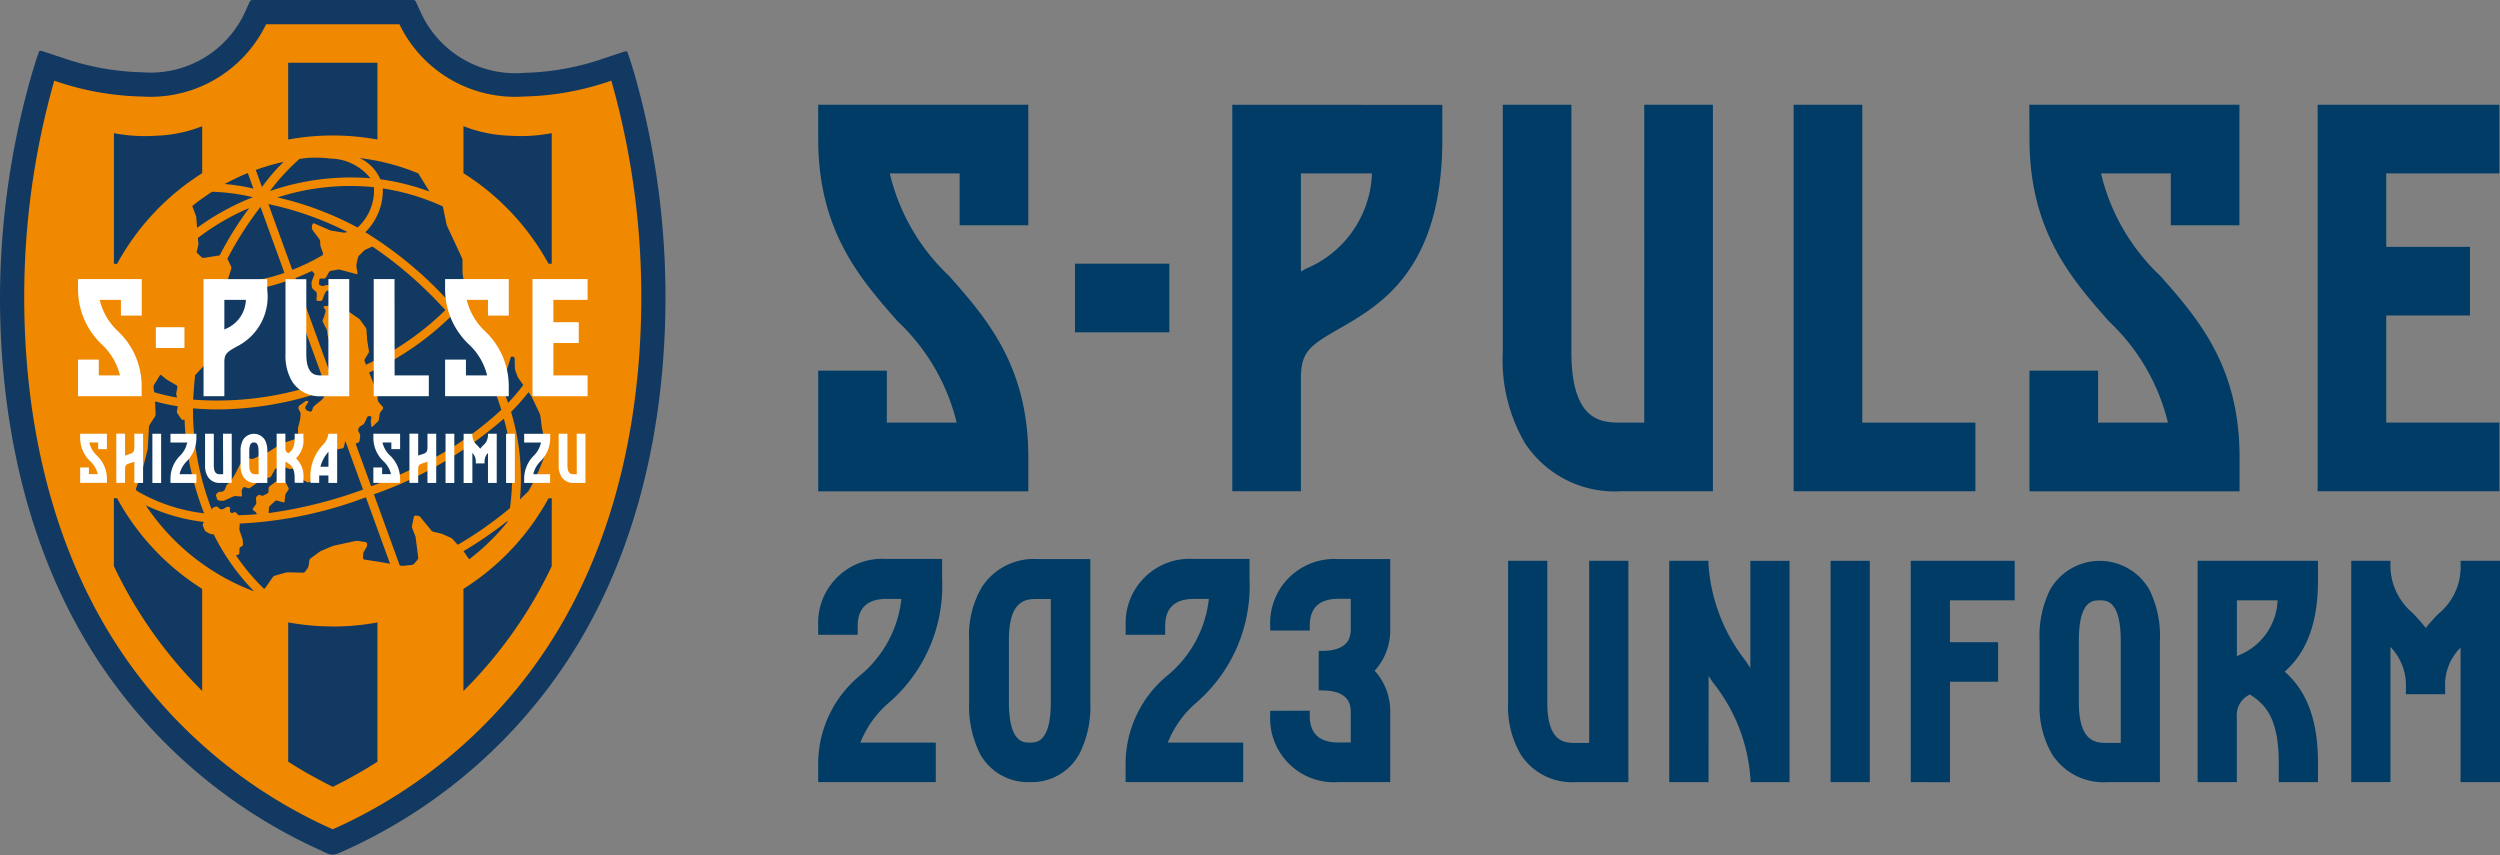<svg xmlns="http://www.w3.org/2000/svg" xmlns:xlink="http://www.w3.org/1999/xlink" width="116.926" height="40" viewBox="0 0 116.926 40">
  <rect x="0" y="0" width="116.926" height="40" fill="#808080" stroke="none"/>
  <defs>
    <clipPath id="clip-path">
      <rect id="長方形_8" data-name="長方形 8" width="116.926" height="40" fill="none"/>
    </clipPath>
  </defs>
  <g id="グループ_11173" data-name="グループ 11173" transform="translate(113)">
    <g id="グループ_11005" data-name="グループ 11005" transform="translate(-113)" clip-path="url(#clip-path)">
      <path id="パス_31872" data-name="パス 31872" d="M15.1,39.824l.049.022.047.02.022.01.021.009.02.009.02.008.019.008.018.008.017.007.016.007.015.006.015.006.014.006h.036l.02.008.017.006.015.005h.044a.2.2,0,0,0,.068,0h.044l.015-.005.017-.006.02-.008h.036l.014-.006.014-.006.016-.006.016-.007.017-.007.018-.008.019-.008.02-.008.021-.009.021-.009.022-.01.047-.02.05-.022a24.527,24.527,0,0,0,9.94-8.083c4.269-5.93,5.165-12.972,5.165-17.836a38.168,38.168,0,0,0-1.45-10.443l-.2-.653-.05-.151L29.4,2.594l-.021-.055-.01-.024-.01-.021V2.439h0a.139.139,0,0,0-.14-.032l-.948.313a12.14,12.14,0,0,1-3.752.685,4.859,4.859,0,0,1-4.8-2.741L19.452.082A.142.142,0,0,0,19.324,0H11.807a.142.142,0,0,0-.129.083l-.265.582A4.859,4.859,0,0,1,6.65,3.379,12.142,12.142,0,0,1,2.9,2.694l-.948-.313a.14.14,0,0,0-.14.032h0v.055L1.8,2.489l-.01.024-.021.055-.023.064-.05.151-.2.653A38.159,38.159,0,0,0,0,13.9c0,4.864.9,11.906,5.165,17.836a24.527,24.527,0,0,0,9.94,8.083" transform="translate(0 0.001)" fill="#123962"/>
      <path id="パス_31873" data-name="パス 31873" d="M32.056,7.239a13.235,13.235,0,0,1-4.108.742,6.006,6.006,0,0,1-5.8-3.38H15.913a6.006,6.006,0,0,1-5.8,3.38,13.235,13.235,0,0,1-4.108-.742A36.976,36.976,0,0,0,4.6,17.371c0,5.952,1.356,12.179,4.951,17.173a23.393,23.393,0,0,0,9.479,7.709,23.393,23.393,0,0,0,9.479-7.709c3.6-4.994,4.951-11.221,4.951-17.173a36.976,36.976,0,0,0-1.4-10.132M27.327,27.224a17.747,17.747,0,0,1-2.451,1.723l-.239-.265a.34.34,0,0,0-.1-.07l-.355-.159a.746.746,0,0,0-.114-.038l-.326-.077a.208.208,0,0,1-.1-.06l-.522-.636a.16.16,0,0,0-.1-.051l-.124-.009a.071.071,0,0,0-.072.055l-.087.42a.241.241,0,0,0,.01.115l.133.339a.57.57,0,0,1,.03.116l.118.922a.154.154,0,0,1-.032.1l-.164.187a.181.181,0,0,1-.1.052l-.368.039a.522.522,0,0,1-.119,0l-.082-.015-1.21-3.326a18.485,18.485,0,0,0,6.077-3.539,10.034,10.034,0,0,1,.288,4.173M14.172,27.17h-.046a.215.215,0,0,0-.109.035l-.05.037a.276.276,0,0,1-.109.043h-.034a.144.144,0,0,1-.1-.035l-.071-.069a.106.106,0,0,0-.1-.021l-.073.027a.224.224,0,0,0-.092.07l-.022.032a13.079,13.079,0,0,1-.777-3.078l-.4.052a13.5,13.5,0,0,0,.825,3.211,8.092,8.092,0,0,1-3.149-1.049c-.016-.028-.033-.056-.048-.084l.219-.564a1.148,1.148,0,0,0,.037-.115l.291-1.143a.744.744,0,0,0,.018-.119l.05-.959a.273.273,0,0,1,.036-.111l.247-.384a.225.225,0,0,0,.03-.111l-.022-.526a.389.389,0,0,0-.005-.073,9.313,9.313,0,0,0,1.065.232l-.041.226a.168.168,0,0,0,.024.109l.178.257a.109.109,0,0,0,.094.042l.062,0c.009.242.023.487.048.737l.4-.039a11.441,11.441,0,0,1-.054-1.238q.563.053,1.16.053a15.651,15.651,0,0,0,5.109-.9l.028.078-.222.312a.518.518,0,0,1-.082.087l-.319.256a.251.251,0,0,0-.067.1l-.045.127a.065.065,0,0,1-.078.04l-.119-.034a.157.157,0,0,1-.085-.071l-.017-.033a.119.119,0,0,1,0-.1l.121-.193a.041.041,0,0,0-.026-.066h0a.147.147,0,0,0-.108.02l-.266.191a.138.138,0,0,0-.051.1v.009a.238.238,0,0,0,.03.112l.043.07a.221.221,0,0,1,.027.112l-.013.18a.768.768,0,0,1-.02.119l-.074.279a.549.549,0,0,0-.016.119v.222a.31.31,0,0,1-.027.114l-.035.069a.166.166,0,0,1-.084.073l-.53.172a.613.613,0,0,0-.109.051l-.57.354a1.066,1.066,0,0,1-.106.056l-.62.275a.209.209,0,0,1-.114.011l-.146-.034a.128.128,0,0,0-.1.027l-.214.2a.393.393,0,0,0-.071.095l-.161.323c-.015.03-.041.077-.059.106l-.141.231a.667.667,0,0,1-.073.095l-.138.145a.379.379,0,0,0-.064.1l-.058.144a.186.186,0,0,1-.077.083h0a.3.3,0,0,1-.114.027h-.042a.172.172,0,0,0-.1.041l-.052.05a.105.105,0,0,0-.025.1l.049.152a.1.1,0,0,0,.079.064l.152.016a.27.27,0,0,0,.115-.019l.411-.185a.276.276,0,0,1,.115-.019l.233.019a.05.05,0,0,0,.056-.055l-.014-.186a.2.2,0,0,1,.029-.11l.035-.051a.085.085,0,0,1,.091-.032l.136.044a.135.135,0,0,0,.107-.017l.6-.431a.235.235,0,0,1,.11-.037l.179-.007a.118.118,0,0,0,.089-.056l.169-.314a.192.192,0,0,1,.085-.075l.2-.076a.177.177,0,0,1,.112,0l.248.1a.256.256,0,0,0,.116.012l.1-.017a.845.845,0,0,1,.12-.01h0a.056.056,0,0,1,.056.06v.023a.284.284,0,0,0,.021.115l.1.216a.211.211,0,0,0,.078.084l.278.149a.111.111,0,0,0,.1,0l.2-.134a.187.187,0,0,0,.066-.092l.176-.661a.7.7,0,0,1,.042-.112l.182-.41a.122.122,0,0,1,.087-.06l.388-.036a.793.793,0,0,0,.119-.017l.291-.056a.1.1,0,0,0,.073-.07l.064-.284.829,2.279a20.982,20.982,0,0,1-4.415,1.1l.014-.235a.183.183,0,0,1,.05-.106l.233-.218a.122.122,0,0,1,.106-.025l.278.083a.05.05,0,0,0,.067-.045l.028-.278a.279.279,0,0,1,.043-.114l.1-.136a.115.115,0,0,0,.008-.108l-.135-.263a.116.116,0,0,0-.092-.057h-.264a.213.213,0,0,0-.113.038l-.275.212a.151.151,0,0,0-.052.1v.141a.121.121,0,0,1-.057.093l-.172.092a.15.15,0,0,1-.114.005l-.048-.021a.113.113,0,0,0-.106.016l-.051.043a.134.134,0,0,0-.042.1l.017.179a.193.193,0,0,1-.031.114l-.123.169a.065.065,0,0,0,.013.089l.093.071a.217.217,0,0,1,.067.1v.016q-.435.037-.852.045l-.112-.119a.086.086,0,0,0-.1-.017l-.055.027a.084.084,0,0,1-.094-.018l-.009-.01a.147.147,0,0,1-.032-.1l.013-.085a.051.051,0,0,0-.052-.06M17.469,10.9c.133-.02.267-.036.4-.051.116-.006.232-.009.345-.009a5.859,5.859,0,0,1,.727.043,2.438,2.438,0,0,1,1.85.92,11.556,11.556,0,0,0-4.7.6,9.819,9.819,0,0,1,1.38-1.5m3.9,1.376a10.482,10.482,0,0,1,2.809.844l.166.811a.617.617,0,0,0,.038.114l.69,1.484a.324.324,0,0,1,.025.115v.538a.887.887,0,0,0,.01.12l.088.53a6.688,6.688,0,0,1-.634.845c-.05-.055-.1-.11-.151-.162a18.073,18.073,0,0,0-3.858-3.191,2.757,2.757,0,0,0,.817-2.048m-.651,7.594-.069-.423c0-.033-.012-.087-.014-.12l-.032-.442a.249.249,0,0,0-.039-.109l-.241-.333a.433.433,0,0,0-.085-.084l-.431-.3a.349.349,0,0,1-.081-.086l-.353-.572a.12.12,0,0,0-.092-.051h-.216a.058.058,0,0,0-.058.061l.007.181a.039.039,0,0,0,.058.036l.148-.064a.049.049,0,0,1,.069.035l.049.206a.076.076,0,0,1-.041.083l-.191.084a.1.1,0,0,1-.1-.018l-.15-.148a.147.147,0,0,0-.1-.036l-.122.013a.035.035,0,0,0-.028.057l.067.1a.149.149,0,0,1,.015.109l-.071.233a.909.909,0,0,1-.044.112l-.01.02a.137.137,0,0,0,0,.108l.167.325a.392.392,0,0,1,.035.114l.016.14a.676.676,0,0,0,.026.117l.061.184a.135.135,0,0,0,.076.076l.146.047a.1.1,0,0,1,.062.079l.031.377a.785.785,0,0,1,0,.12l-.045.424c0,.033-.006.087-.006.121v.268a.23.23,0,0,1-.033.111l-.1.154L17.284,16.47q.4-.154.773-.332l.087.091a.1.1,0,0,1,.02.1l-.109.275a.311.311,0,0,0-.017.116l.013.163a.173.173,0,0,0,.05.1l.142.126a.14.14,0,0,1,.042.1l-.016.271a.059.059,0,0,0,.057.062h.139a.089.089,0,0,0,.081-.055l.073-.2a.824.824,0,0,1,.051-.109l.038-.065a.138.138,0,0,1,.09-.06l.18-.023a.045.045,0,0,0,.038-.064l-.036-.091a.109.109,0,0,0-.082-.063l-.116-.013a.286.286,0,0,0-.116.016l-.045.018a.179.179,0,0,1-.112,0l-.076-.028a.082.082,0,0,1-.05-.081l.019-.171a.069.069,0,0,1,.067-.06h.155a.116.116,0,0,0,.09-.053l.137-.241a.148.148,0,0,1,.089-.064l.306-.057a.315.315,0,0,1,.118,0l.774.209a.036.036,0,0,0,.049-.044l-.048-.3a.381.381,0,0,1,0-.118l.068-.307a.243.243,0,0,1,.056-.1l.221-.221a.392.392,0,0,1,.1-.067l.3-.134a18.755,18.755,0,0,1,3.244,2.791c.056.059.113.12.169.181a13.037,13.037,0,0,1-3.71,2.555l-.065-.158a.135.135,0,0,1,.009-.108l.171-.281a.19.19,0,0,0,.022-.111m-7.985-5.043-.017-.226a11.018,11.018,0,0,1,2.4-1.4,15.948,15.948,0,0,0-1.381,2.214L13,15.528a.146.146,0,0,1-.1-.031l-.2-.181a.109.109,0,0,1-.031-.1l.069-.272a.446.446,0,0,0,.01-.119m.352,5.64a.215.215,0,0,0,.046-.1l.042-.437a.793.793,0,0,1,.017-.119l.126-.7c.006-.033.013-.087.017-.12l.156-1.507a.2.2,0,0,1,.048-.1l.237-.245c.062,0,.124,0,.187,0A9.223,9.223,0,0,0,16.9,16.6l1.723,4.734a14.9,14.9,0,0,1-6.12.823,1.109,1.109,0,0,1,.006-.141c.022-.341.05-.675.083-1Zm7.1-6.352A14.912,14.912,0,0,0,16.448,12.7a11.02,11.02,0,0,1,4.508-.479,2.352,2.352,0,0,1-.771,1.892m-.47.2-.078.023a.314.314,0,0,1-.117.008l-.538-.088a.564.564,0,0,1-.115-.034l-.7-.306a.058.058,0,0,0-.078.032L18.068,14a.256.256,0,0,0-.013.116v.023a.293.293,0,0,0,.046.108l.3.4a.23.23,0,0,1,.039.109l.006.144a.473.473,0,0,0,.023.117l.093.255a.21.21,0,0,1,0,.114v.01a9.561,9.561,0,0,1-1.426.689L16.02,13.012a14.978,14.978,0,0,1,3.7,1.306m-2.95,1.909a8.872,8.872,0,0,1-2.706.5l.219-.687a.176.176,0,0,0-.008-.112l-.173-.36a15.866,15.866,0,0,1,1.548-2.423Zm-4.086-2.1-.035-.475a.511.511,0,0,0-.026-.117L12.46,13.1a10.535,10.535,0,0,1,.928-.666,9.618,9.618,0,0,1,1.908.255,11.634,11.634,0,0,0-2.612,1.435m-.966,7.835.032.1a8.525,8.525,0,0,1-1.073-.249l-.03-.233a.2.2,0,0,1,.024-.111l.268-.436a.051.051,0,0,1,.078-.013l.172.145a.883.883,0,0,0,.1.07l.434.255a.091.091,0,0,1,.041.09l-.051.264a.284.284,0,0,0,.007.117m2.88,7.453a.083.083,0,0,0,.061-.074l.007-.2a.118.118,0,0,1,.055-.09l.06-.033a.1.1,0,0,0,.049-.089l-.011-.167a.529.529,0,0,0-.024-.117l-.115-.329a.357.357,0,0,1-.017-.117l.014-.242a19.241,19.241,0,0,0,5.9-1.229l1.131,3.108-.32-.057-.119-.02-.767-.12a.07.07,0,0,1-.057-.07l.007-.185a.288.288,0,0,1,.032-.112l.128-.221a.208.208,0,0,0,.023-.112l-.006-.048a.085.085,0,0,0-.067-.069l-.347-.052a.4.4,0,0,0-.119,0l-.988.215a.746.746,0,0,0-.115.036l-.5.212a.63.63,0,0,0-.1.059l-.4.291a.167.167,0,0,0-.058.1l-.037.249a.3.3,0,0,1-.044.109l-.117.165a.128.128,0,0,1-.1.048l-.7-.015a.481.481,0,0,0-.119.015l-.5.141a.2.2,0,0,0-.093.066l-.33.474a.41.41,0,0,1-.077.079,9.888,9.888,0,0,1-1.32-1.575Zm12.264-8.073L26.5,21.5a11.313,11.313,0,0,1,.413,1.133,15.319,15.319,0,0,1-3.455,2.414V25l-.507.176V25.3c-.665.327-1.376.631-2.126.911l-.726-2,.034-.008a.466.466,0,0,0,.1-.042.133.133,0,0,0,.053-.088l.026-.209a.216.216,0,0,0-.022-.112l-.055-.1a.151.151,0,0,1-.01-.11l.016-.047a.194.194,0,0,1,.072-.088l.121-.073a.235.235,0,0,0,.078-.085l.135-.279a.086.086,0,0,1,.086-.045l.054.009a.059.059,0,0,1,.049.069l-.021.123a.483.483,0,0,0,0,.119l.02.158c0,.033.027.041.052.019l.249-.236a.2.2,0,0,0,.053-.1l.037-.253a.264.264,0,0,1,.046-.107l.1-.131a.076.076,0,0,0,0-.093l-.189-.219a.227.227,0,0,1-.046-.106l-.039-.349a.523.523,0,0,0-.03-.116l-.32-.775-.019-.048a13.518,13.518,0,0,0,3.823-2.622q.154.183.3.378l.316-.243q-.171-.222-.348-.43.252-.283.462-.572v.019a.848.848,0,0,1,.01.12v.647a.235.235,0,0,0,.033.111l.448.682a.477.477,0,0,0,.08.089l.587.482a.328.328,0,0,1,.073.093l.586,1.211c.014.03.035.028.044,0l.212-.671a.061.061,0,0,1,.076-.04l.049.015a.09.09,0,0,1,.059.078l.009.446a.439.439,0,0,0,.022.117l.092.252a.557.557,0,0,0,.056.106l.224.317a9.035,9.035,0,0,1-.713.836q-.161-.484-.364-.97m-3.836-9.768.525.854a10.671,10.671,0,0,0-2.3-.574,1.932,1.932,0,0,0-.969-.994,10.436,10.436,0,0,1,2.739.713m-6.288-.538a8.722,8.722,0,0,0-1.016,1.181l-.292-.8a10.42,10.42,0,0,1,1.308-.379m-1.68.525.265.727a9.039,9.039,0,0,0-1.345-.214,10.467,10.467,0,0,1,1.08-.514M10.286,27.1a8.71,8.71,0,0,0,2.724.779l-.041.061a.133.133,0,0,0-.013.107l.075.2a.189.189,0,0,0,.074.086l.151.083a.366.366,0,0,0,.113.035l.094.01a10.57,10.57,0,0,0,1.886,2.663A10.533,10.533,0,0,1,10.286,27.1m15.132,2.523-.029-.035a1.12,1.12,0,0,1-.073-.1l-.152-.214-.021-.028a18.462,18.462,0,0,0,2.066-1.419.308.308,0,0,1-.016.065,10.566,10.566,0,0,1-1.775,1.727m2.767-3.186q-.193.193-.4.389a10.7,10.7,0,0,0-.416-4.089,9.87,9.87,0,0,0,.818-.926l.092.13a.857.857,0,0,1,.061.1l.368.772a.452.452,0,0,1,.034.114l.061.488a.7.7,0,0,0,.02.119l.206.987a10.436,10.436,0,0,1-.839,1.91" transform="translate(-3.467 -3.466)" fill="#f18900"/>
      <path id="パス_31874" data-name="パス 31874" d="M29.743,15.485V11.891h4.175v3.594a11.565,11.565,0,0,0-4.175,0m12.178,5.809h.149V15.186a7.832,7.832,0,0,1-2.076.111h-.065a6.509,6.509,0,0,1-1.988-.438v2.2A11.536,11.536,0,0,1,41.922,21.3m-16.2-4.239v-2.2a6.509,6.509,0,0,1-1.988.438h-.065a7.832,7.832,0,0,1-2.076-.111v6.108h.149a11.536,11.536,0,0,1,3.981-4.239m6.11,21.2h0a11.543,11.543,0,0,1-2.089-.19l0,6.517a21.519,21.519,0,0,0,2.087,1.174,21.416,21.416,0,0,0,2.087-1.174V38.07a11.541,11.541,0,0,1-2.087.19m-10.091-6h-.149v3.177a20.832,20.832,0,0,0,4.13,5.838V36.5a11.536,11.536,0,0,1-3.981-4.239M37.94,36.5v4.777a20.832,20.832,0,0,0,4.13-5.838V32.261h-.149A11.535,11.535,0,0,1,37.94,36.5" transform="translate(-16.265 -8.958)" fill="#123962"/>
      <path id="パス_31875" data-name="パス 31875" d="M84.4,53.4a3.56,3.56,0,0,0,1.13,2.58,2.91,2.91,0,0,1,.835,1.434h-.99v-.737H84.4v1.71h2.978V57.9a3.537,3.537,0,0,0-1.121-2.564,2.92,2.92,0,0,1-.842-1.455h.991v.737h.973v-1.71H84.4Z" transform="translate(-63.583 -39.857)" fill="#fff"/>
      <path id="パス_31876" data-name="パス 31876" d="M103.537,53.882v-.973H100.96v5.479h2.577v-.973h-1.6V55.9h1.187v-.973h-1.187V53.882Z" transform="translate(-76.055 -39.857)" fill="#fff"/>
      <path id="パス_31877" data-name="パス 31877" d="M14.793,53.4a3.56,3.56,0,0,0,1.127,2.58,2.91,2.91,0,0,1,.835,1.434h-.99v-.737h-.973v1.71H17.77V57.9a3.536,3.536,0,0,0-1.121-2.564,2.92,2.92,0,0,1-.842-1.455H16.8v.737h.973v-1.71h-2.98Z" transform="translate(-11.144 -39.857)" fill="#fff"/>
      <rect id="長方形_2" data-name="長方形 2" width="1.338" height="0.973" transform="translate(7.289 15.304)" fill="#fff"/>
      <path id="パス_31878" data-name="パス 31878" d="M71.829,52.909h-.973v5.479h2.577v-.973h-1.6Z" transform="translate(-53.377 -39.857)" fill="#fff"/>
      <path id="パス_31879" data-name="パス 31879" d="M56.138,57.415h-.325c-.264,0-.707,0-.707-1v-3.5h-.973v3.5a2.338,2.338,0,0,0,.314,1.291,1.522,1.522,0,0,0,1.367.683h1.3v-5.48h-.973Z" transform="translate(-40.78 -39.857)" fill="#fff"/>
      <path id="パス_31880" data-name="パス 31880" d="M38.591,52.909v5.479h.973v-1.6c0-.376.123-.464.55-.708a2.61,2.61,0,0,0,1.455-2.68v-.486Zm1.039,2.326-.066.038V53.882h1.007a1.521,1.521,0,0,1-.941,1.353" transform="translate(-29.071 -39.857)" fill="#fff"/>
      <path id="パス_31881" data-name="パス 31881" d="M60.1,82.239h-.409a.936.936,0,0,1-.281.546,2.12,2.12,0,0,0-.559,1.551v.2h.409v-.345h.43v.349h.41v-2.3Zm-.407,1.543h-.374a1.65,1.65,0,0,1,.374-.7Z" transform="translate(-44.331 -61.952)" fill="#fff"/>
      <path id="パス_31882" data-name="パス 31882" d="M53.3,82.239h.409v.2a1.16,1.16,0,0,1-.345.947,1.165,1.165,0,0,1,.345.946v.2H53.3v-.2c0-.54-.188-.648-.406-.773l-.028-.016v.993h-.409v-2.3h.409v.672a.236.236,0,0,0,.135.241c.16-.1.3-.247.3-.708Z" transform="translate(-39.518 -61.952)" fill="#fff"/>
      <rect id="長方形_3" data-name="長方形 3" width="0.409" height="2.302" transform="translate(7.127 20.287)" fill="#fff"/>
      <path id="パス_31883" data-name="パス 31883" d="M22.889,82.239H23.3v2.3h-.409v-.994a1.691,1.691,0,0,1-.166.058c-.2.062-.268.083-.268.3v.632h-.409v-2.3h.409v1.026c.052-.021.1-.037.147-.051.2-.063.287-.089.287-.343v-.632Z" transform="translate(-16.608 -61.952)" fill="#fff"/>
      <path id="パス_31884" data-name="パス 31884" d="M15.2,82.239h1.251v.718h-.409v-.31h-.416a1.227,1.227,0,0,0,.354.611,1.485,1.485,0,0,1,.471,1.077v.2H15.2v-.718h.409v.31h.416a1.222,1.222,0,0,0-.351-.6,1.5,1.5,0,0,1-.474-1.086Z" transform="translate(-11.451 -61.952)" fill="#fff"/>
      <path id="パス_31885" data-name="パス 31885" d="M39.706,82.239h.409v2.3H39.57a.639.639,0,0,1-.57-.285.981.981,0,0,1-.132-.542V82.239h.409v1.472c0,.421.186.421.3.421h.137Z" transform="translate(-29.277 -61.952)" fill="#fff"/>
      <path id="パス_31886" data-name="パス 31886" d="M46.755,82.539a.6.6,0,0,0-1.036,0,1.107,1.107,0,0,0-.108.529v.643a.979.979,0,0,0,.132.542.639.639,0,0,0,.574.287h.546V83.068a1.1,1.1,0,0,0-.108-.529m-.3,1.592h-.137c-.111,0-.3,0-.3-.421v-.643c0-.421.146-.421.217-.421s.217,0,.217.421Z" transform="translate(-34.36 -61.952)" fill="#fff"/>
      <path id="パス_31887" data-name="パス 31887" d="M33.082,83.525a1.239,1.239,0,0,0-.336.606h.787v.409H32.321v-.2a1.514,1.514,0,0,1,.448-1.074,1.241,1.241,0,0,0,.339-.615h-.787v-.409h1.212v.2a1.525,1.525,0,0,1-.451,1.082" transform="translate(-24.348 -61.952)" fill="#fff"/>
      <rect id="長方形_4" data-name="長方形 4" width="0.409" height="2.302" transform="translate(20.839 20.287)" fill="#fff"/>
      <path id="パス_31888" data-name="パス 31888" d="M78.477,82.239h.409v2.3h-.409v-.994a1.7,1.7,0,0,1-.166.058c-.2.062-.268.083-.268.3v.632h-.409v-2.3h.409v1.026c.052-.021.1-.037.147-.051.2-.063.287-.089.287-.343v-.632Z" transform="translate(-58.484 -61.952)" fill="#fff"/>
      <path id="パス_31889" data-name="パス 31889" d="M70.79,82.239h1.251v.718h-.409v-.31h-.416a1.227,1.227,0,0,0,.354.611,1.485,1.485,0,0,1,.471,1.077v.2H70.79v-.718h.41v.31h.416a1.222,1.222,0,0,0-.351-.6,1.5,1.5,0,0,1-.474-1.086Z" transform="translate(-53.328 -61.952)" fill="#fff"/>
      <rect id="長方形_5" data-name="長方形 5" width="0.409" height="2.302" transform="translate(23.67 20.287)" fill="#fff"/>
      <path id="パス_31890" data-name="パス 31890" d="M106.769,82.239h.409v2.3h-.545a.639.639,0,0,1-.574-.287.981.981,0,0,1-.132-.542V82.239h.409v1.472c0,.421.186.421.3.421h.137Z" transform="translate(-79.797 -61.952)" fill="#fff"/>
      <path id="パス_31891" data-name="パス 31891" d="M100.145,83.525a1.239,1.239,0,0,0-.336.606h.787v.409H99.383v-.2a1.513,1.513,0,0,1,.449-1.074,1.243,1.243,0,0,0,.338-.615h-.787v-.409H100.6v.2a1.524,1.524,0,0,1-.451,1.082" transform="translate(-74.867 -61.952)" fill="#fff"/>
      <path id="パス_31892" data-name="パス 31892" d="M89.047,82.239h.409v2.3h-.409v-1.4a.554.554,0,0,0-.16.421v.064h-.409V83.56a.566.566,0,0,0-.161-.425v1.406h-.409v-2.3h.409v.029a.642.642,0,0,0,.232.514c.043.046.09.1.134.153.044-.056.09-.1.133-.149a.624.624,0,0,0,.23-.507Z" transform="translate(-66.224 -61.952)" fill="#fff"/>
      <path id="パス_31893" data-name="パス 31893" d="M384.791,21.468c0,4.307,1.976,6.549,3.719,8.527a9.6,9.6,0,0,1,2.756,4.733H388V32.3h-3.21v5.642h9.826V36.333c0-4.262-1.965-6.492-3.7-8.46a9.631,9.631,0,0,1-2.779-4.8H391.4V25.5h3.21V19.863h-9.826Z" transform="translate(-289.871 -14.963)" fill="#003c66"/>
      <path id="パス_31894" data-name="パス 31894" d="M447.918,23.074v-3.21h-8.5V37.939h8.5v-3.21h-5.292v-5.01h3.916v-3.21h-3.916V23.074Z" transform="translate(-331.021 -14.964)" fill="#003c66"/>
      <path id="パス_31895" data-name="パス 31895" d="M155.132,21.468c0,4.307,1.976,6.549,3.719,8.527a9.6,9.6,0,0,1,2.756,4.733h-3.265V32.3h-3.21v5.642h9.826V36.333c0-4.262-1.965-6.492-3.7-8.46a9.632,9.632,0,0,1-2.779-4.8h3.268V25.5h3.21V19.863h-9.826Z" transform="translate(-116.864 -14.963)" fill="#003c66"/>
      <rect id="長方形_6" data-name="長方形 6" width="4.414" height="3.21" transform="translate(50.277 12.332)" fill="#003c66"/>
      <path id="パス_31896" data-name="パス 31896" d="M343.3,19.863h-3.21V37.939h8.5v-3.21H343.3Z" transform="translate(-256.2 -14.963)" fill="#003c66"/>
      <path id="パス_31897" data-name="パス 31897" d="M291.54,34.729h-1.074c-.872,0-2.333,0-2.333-3.3V19.864h-3.21V31.425a7.711,7.711,0,0,0,1.035,4.26,5.019,5.019,0,0,0,4.509,2.254h4.284V19.864h-3.21Z" transform="translate(-214.638 -14.964)" fill="#003c66"/>
      <path id="パス_31898" data-name="パス 31898" d="M233.644,19.863V37.938h3.21v-5.28c0-1.242.406-1.53,1.813-2.336,1.913-1.1,4.8-2.751,4.8-8.854v-1.6Zm3.428,7.673-.218.125V23.073h3.322a5.02,5.02,0,0,1-3.1,4.463" transform="translate(-176.009 -14.963)" fill="#003c66"/>
      <path id="パス_31903" data-name="パス 31903" d="M289.722,114.848v-8.517h1.834v10.35H289.1a2.858,2.858,0,0,1-2.57-1.278,4.427,4.427,0,0,1-.6-2.445v-6.627h1.834v6.627c0,1.89.834,1.89,1.334,1.89Z" transform="translate(-215.396 -80.101)" fill="#003c66"/>
      <path id="パス_31904" data-name="パス 31904" d="M318.338,116.681H316.5v-10.35h1.834v.139a8.168,8.168,0,0,0,1.765,4.571c.056.1.125.195.194.306v-5.015h1.834v10.35H320.3v-.125a8.065,8.065,0,0,0-1.751-4.529c-.07-.1-.139-.208-.208-.319Z" transform="translate(-238.429 -80.101)" fill="#003c66"/>
      <rect id="長方形_7" data-name="長方形 7" width="1.834" height="10.35" transform="translate(85.617 26.23)" fill="#003c66"/>
      <path id="パス_31905" data-name="パス 31905" d="M362.281,116.682v-10.35h4.862v1.848h-3.029v1.959h2.251v1.848h-2.251v4.7Z" transform="translate(-272.914 -80.102)" fill="#003c66"/>
      <path id="パス_31906" data-name="パス 31906" d="M389.885,116.682a2.858,2.858,0,0,1-2.57-1.278,4.428,4.428,0,0,1-.6-2.445v-2.89a4.837,4.837,0,0,1,.486-2.376,2.67,2.67,0,0,1,4.654,0,4.842,4.842,0,0,1,.486,2.376v6.613Zm-1.334-3.724c0,1.89.833,1.89,1.334,1.89h.625v-4.779c0-1.889-.667-1.889-.987-1.889s-.972,0-.972,1.889Z" transform="translate(-291.322 -80.101)" fill="#003c66"/>
      <path id="パス_31907" data-name="パス 31907" d="M416.672,106.331H422.3v.931c0,2.32-.736,3.529-1.556,4.252.848.75,1.556,1.945,1.556,4.251v.917h-1.834v-.917c0-2.07-.625-2.723-1.348-3.182a1.064,1.064,0,0,0-.612,1.084v3.015h-1.834Zm3.737,1.848h-1.9V110.8a.569.569,0,0,1,.125-.069,2.887,2.887,0,0,0,1.778-2.556" transform="translate(-313.888 -80.101)" fill="#003c66"/>
      <path id="パス_31908" data-name="パス 31908" d="M450.9,106.331h1.848v10.35H450.9v-6.294a2.471,2.471,0,0,0-.722,1.889v.292h-1.834v-.292a2.584,2.584,0,0,0-.723-1.917v6.321h-1.834V106.33h1.834v.139a2.892,2.892,0,0,0,1.042,2.306c.2.208.4.43.611.694a7.241,7.241,0,0,1,.6-.667,2.824,2.824,0,0,0,1.028-2.279Z" transform="translate(-335.818 -80.101)" fill="#003c66"/>
      <path id="パス_117498" data-name="パス 117498" d="M.84-6.888H2.688v-.42c0-.84.462-1.26,1.344-1.26h.7A5.4,5.4,0,0,1,2.814-5,5.352,5.352,0,0,0,.84-.924V0h5.5V-1.848H2.814A4.762,4.762,0,0,1,4.13-3.7a7.221,7.221,0,0,0,2.506-5.8v-.938h-2.6A3,3,0,0,0,.84-7.308ZM8.5-9.128a4.429,4.429,0,0,0-.6,2.464v2.912a5.039,5.039,0,0,0,.49,2.394A2.551,2.551,0,0,0,10.738,0a2.53,2.53,0,0,0,2.338-1.358,4.877,4.877,0,0,0,.49-2.394V-10.43H11.1A2.894,2.894,0,0,0,8.5-9.128Zm1.26,2.464c0-1.9.84-1.9,1.344-1.9h.616v4.816c0,1.9-.672,1.9-.98,1.9s-.98,0-.98-1.9Zm5.46-.224h1.848v-.42c0-.84.462-1.26,1.344-1.26h.7A5.4,5.4,0,0,1,17.192-5,5.352,5.352,0,0,0,15.218-.924V0h5.5V-1.848H17.192A4.762,4.762,0,0,1,18.508-3.7a7.221,7.221,0,0,0,2.506-5.8v-.938h-2.6a3,3,0,0,0-3.192,3.122Zm6.762-.2h1.848v-.224q0-1.26,1.344-1.26h.574v1.386c0,.294,0,1.05-1.358,1.05h-.14v1.848h.14c1.358,0,1.358.756,1.358,1.05v1.386h-.574q-1.344,0-1.344-1.26v-.224H21.98v.224A2.984,2.984,0,0,0,25.172,0h2.422V-3.234a2.8,2.8,0,0,0-.728-1.974,2.8,2.8,0,0,0,.728-1.974V-10.43H25.172A3,3,0,0,0,21.98-7.308Z" transform="translate(37.427 36.579)" fill="#003c66"/>
    </g>
  </g>
</svg>
